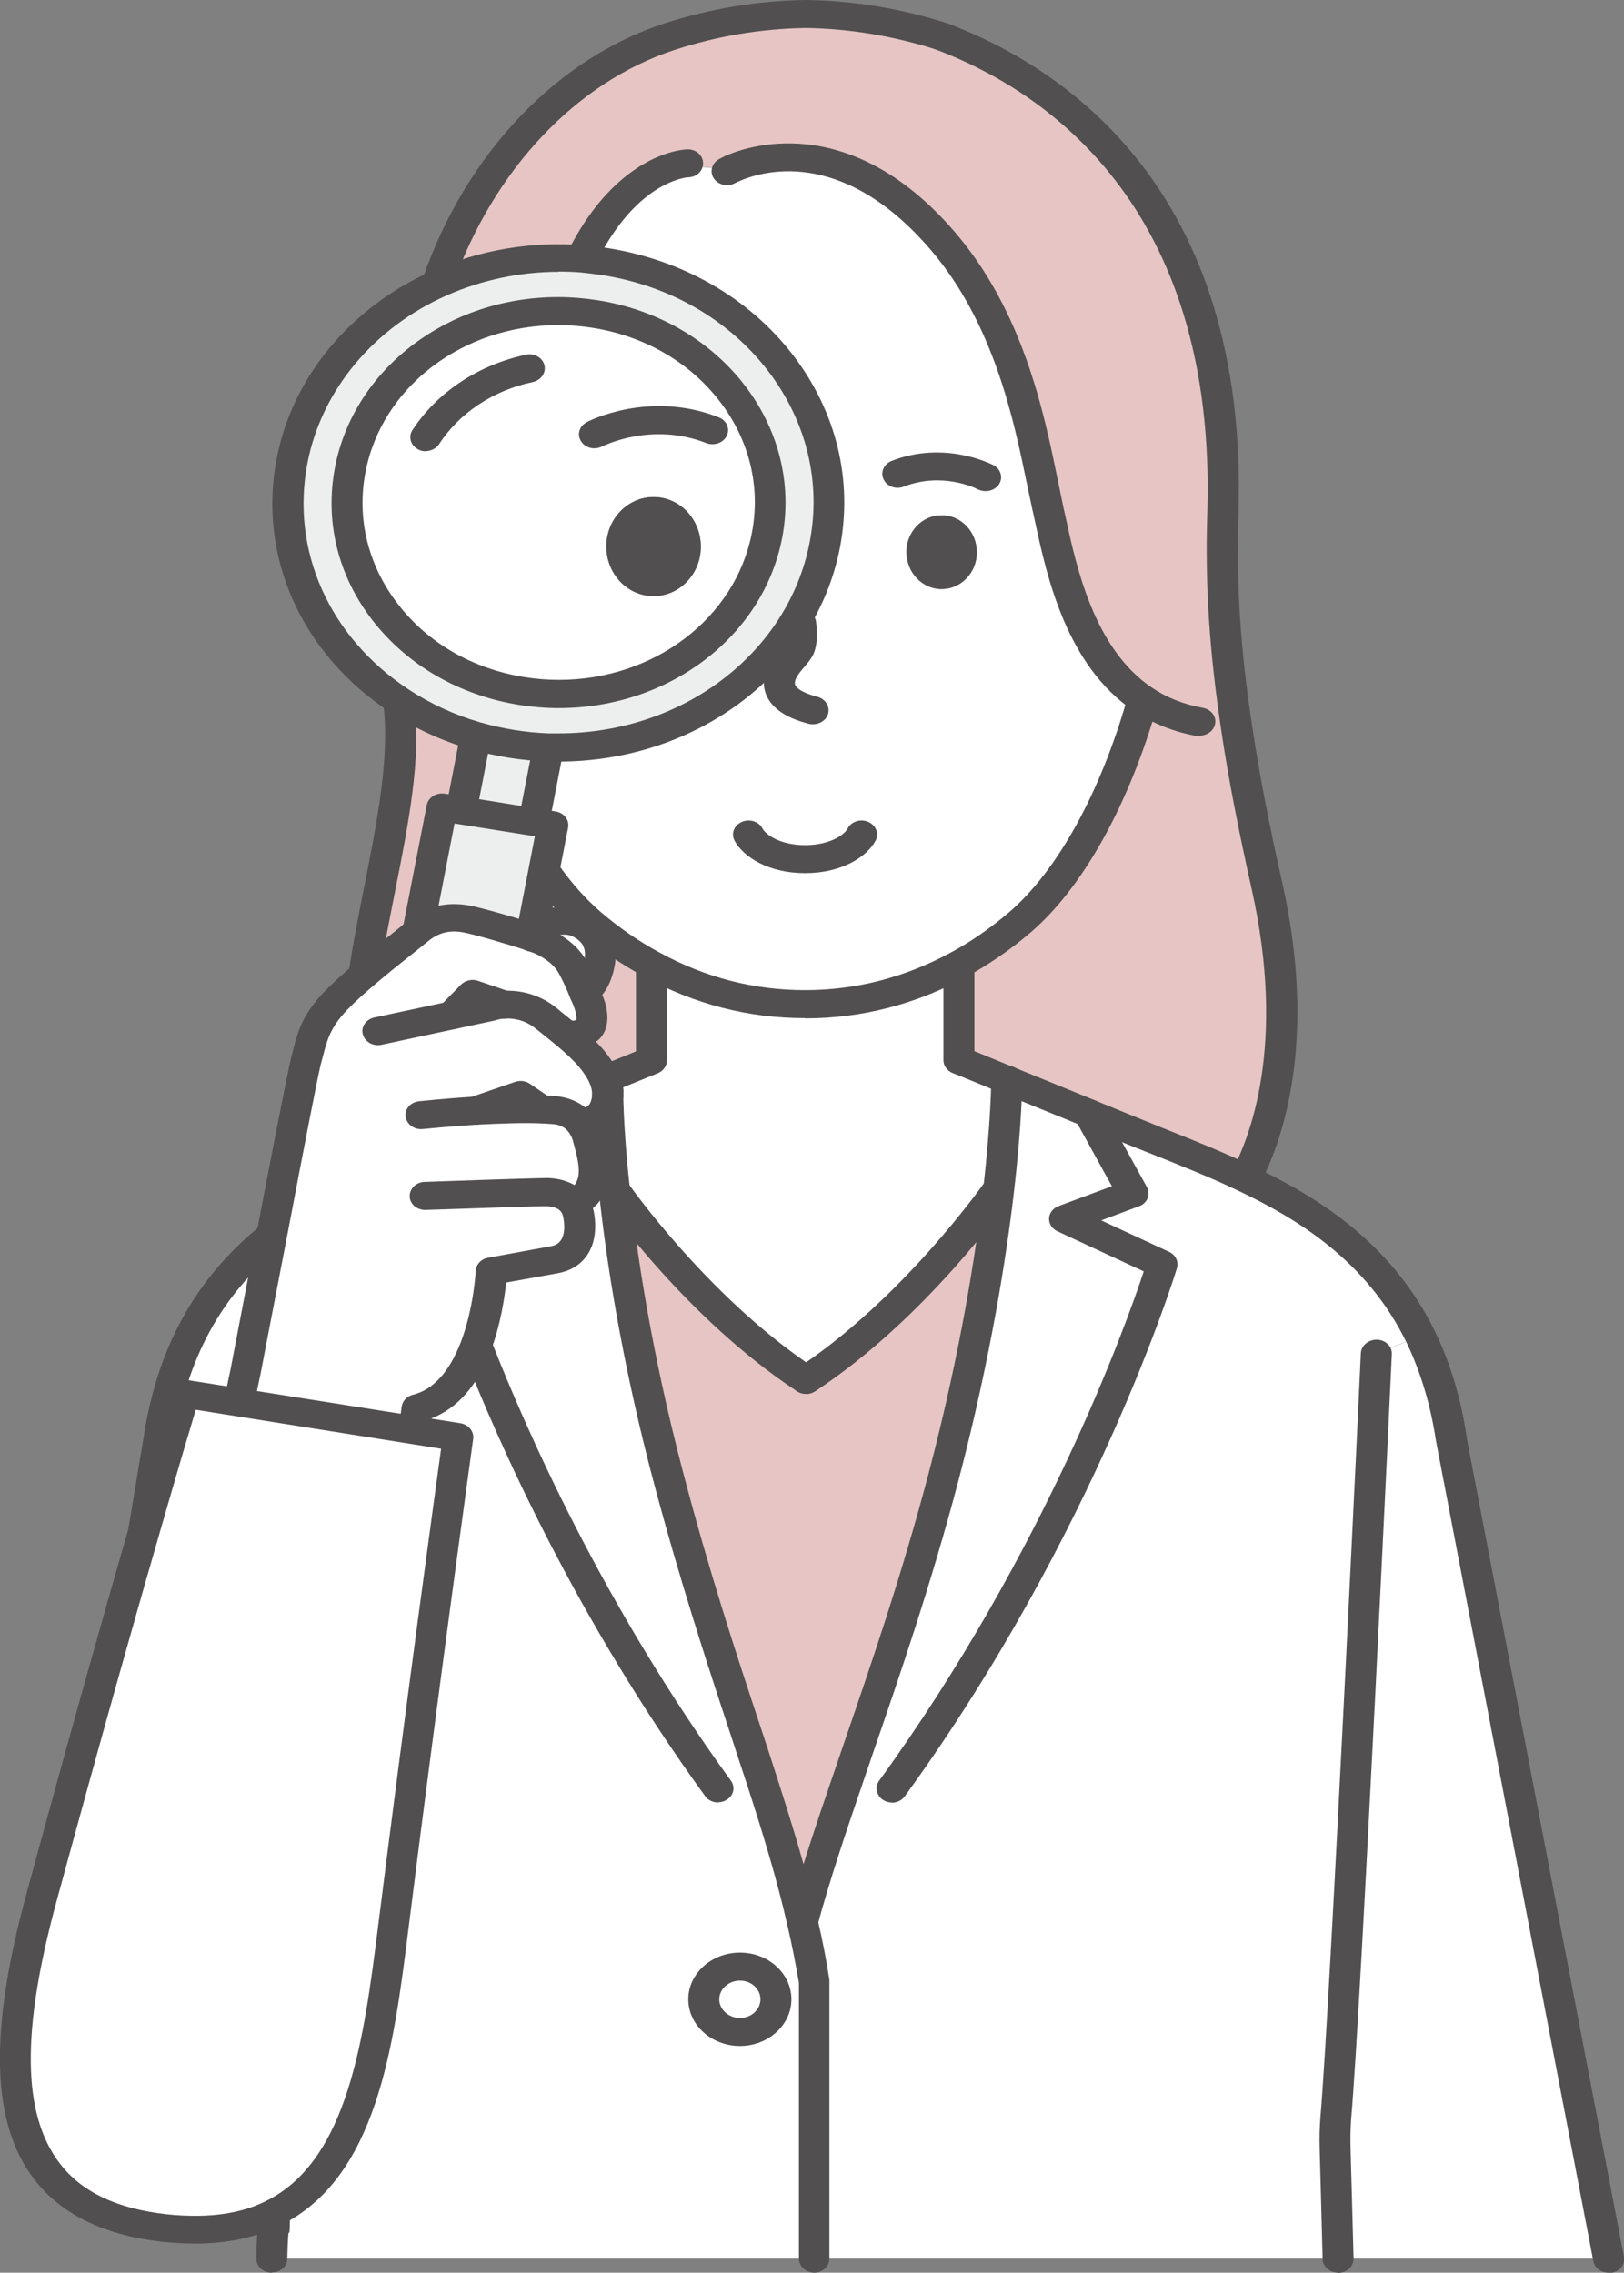 <?xml version="1.0" encoding="UTF-8"?><svg id="_レイヤー_2" xmlns="http://www.w3.org/2000/svg" viewBox="0 0 71.35 99.82"><rect x="0" y="0" width="71.35" height="99.82" fill="#808080" stroke="none"/><defs><style>.cls-1{fill:#514f4f;}.cls-1,.cls-2,.cls-3,.cls-4{stroke-width:0px;}.cls-2{fill:#fff;}.cls-3{fill:#edeeee;}.cls-4{fill:#e6c5c4;}</style></defs><g id="_レイヤー_1-2"><path class="cls-2" d="M63.76,63.24l6.91,35.96h-11.88c-.13-5.25-.18-4.93-.1-6.16.44-4.99,1.79-33.6,1.79-33.6l1.94-.75c.62,1.28,1.09,2.76,1.35,4.5v.05Z"/><path class="cls-2" d="M62.4,58.69l-1.94.75s-1.35,28.61-1.79,33.6c-.07,1.22-.02.91.1,6.16h-23.01v-12.15c-.15-.89-.32-1.76-.52-2.64.52-1.95,1.22-4.04,2.01-6.32l1.92.46c8.44-11.63,11.87-23.04,11.87-23.04l-4.29-1.99,3.02-1.12-1.94-3.51c.49.2,1,.41,1.52.62,1.71.7,3.55,1.38,5.34,2.23,3.08,1.46,5.98,3.44,7.69,6.95Z"/><path class="cls-4" d="M44.23,47.41c-1.33-.55-2.11-.86-2.11-.86v-4.19c.95-.51,1.84-1.13,2.67-1.84,2.39-2.03,4.28-5.76,5.42-9.76l.02-.03c.7.47,1.53.82,2.5.99l1.62.35c.31,2.03.74,4.26,1.31,6.83,1.58,7.05-.12,11.29-.93,12.79l-.02.04c-1.78-.85-3.62-1.52-5.34-2.23-.53-.21-1.04-.43-1.52-.62-1.44-.59-2.68-1.09-3.63-1.48Z"/><path class="cls-4" d="M29.87,7.24c-.77.17-2.69.88-4.26,4l-.02.13c-2.22-.18-4.37.21-6.26,1.05l-.07-.13c1.84-5.21,5.61-9.2,10.16-10.68,1.88-.61,3.92-.96,5.99-.99,2.07.03,4.11.38,5.98.99,5.18,1.96,12.78,7.35,12.33,20.98-.09,2.97.07,5.9.62,9.49l-1.62-.35c-.98-.18-1.8-.52-2.5-.99-3.02-2.03-3.71-6.29-4.2-8.5-.61-2.73-1.31-7.81-4.61-11.66-4.3-4.99-8.36-3.56-9.28-3.14l-2.26-.2Z"/><path class="cls-2" d="M46.77,53.53l4.29,1.99s-3.44,11.41-11.87,23.04l-1.92-.46c1.31-3.81,2.85-8.14,4.19-13.25,1.36-5.2,2.06-9.48,2.41-12.51.36-3.07.36-4.83.36-4.93.95.39,2.19.89,3.63,1.48l1.94,3.51-3.02,1.12Z"/><path class="cls-2" d="M32.13,7.44c.92-.42,4.98-1.85,9.28,3.14,3.31,3.84,4,8.93,4.61,11.66.5,2.21,1.18,6.48,4.2,8.5l-.02.03c-1.14,4-3.03,7.72-5.42,9.76-.83.71-1.72,1.33-2.67,1.84-2.05,1.12-4.34,1.74-6.75,1.74s-4.69-.62-6.73-1.74c-.95-.51-1.84-1.13-2.68-1.84-.73-.62-1.41-1.39-2.04-2.29h-.02s.39-2.01.39-2.01l-.84-.13.07-.38.55-2.83v-.06c5.85.21,11.11-3.51,12.16-8.88,1.14-5.85-3.17-11.42-9.64-12.45-.34-.05-.67-.09-1.01-.12l.02-.13c1.57-3.11,3.5-3.83,4.26-4l2.26.2ZM42.91,24.26c0-.9-.68-1.62-1.54-1.63-.85,0-1.55.72-1.55,1.61,0,.9.69,1.63,1.54,1.63.85,0,1.54-.72,1.55-1.61Z"/><path class="cls-2" d="M42.12,46.55s.78.32,2.11.86c0,.09,0,1.86-.36,4.93h-.09s-3.55,5.09-8.36,8.26c-4.82-3.17-8.37-8.27-8.37-8.27h-.04c-.21-1.93-.28-3.36-.3-4.18h0c0-.07,0-.14,0-.22t0,0c0-.34,0-.53,0-.58h.02c1.2-.49,1.9-.77,1.9-.77v-4.21c2.06,1.12,4.34,1.74,6.75,1.74s4.7-.62,6.75-1.74v4.19Z"/><path class="cls-4" d="M43.78,52.33h.09c-.35,3.03-1.04,7.32-2.41,12.52-1.34,5.1-2.89,9.44-4.19,13.25-.79,2.28-1.49,4.37-2.01,6.32-.47-2.07-1.11-4.13-1.83-6.35h0c-1.2-3.69-2.65-7.83-4.07-13.21-1.37-5.18-2.03-9.47-2.35-12.51h.04s3.55,5.1,8.37,8.27c4.82-3.17,8.36-8.27,8.36-8.27Z"/><path class="cls-1" d="M41.38,22.63c.85,0,1.54.73,1.54,1.63,0,.89-.7,1.62-1.55,1.61-.85,0-1.54-.73-1.54-1.63,0-.89.7-1.62,1.55-1.61Z"/><path class="cls-3" d="M26.6,11.49c6.46,1.03,10.77,6.6,9.64,12.45-1.05,5.36-6.31,9.09-12.16,8.88-.53-.02-1.07-.07-1.6-.15-.54-.08-1.07-.2-1.57-.35-1.23-.36-2.35-.88-3.35-1.54-3.55-2.34-5.52-6.38-4.71-10.56.68-3.52,3.2-6.34,6.5-7.79,1.89-.84,4.04-1.23,6.26-1.05.33.03.67.07,1.01.12ZM33.69,23.54c.89-4.57-2.48-8.93-7.53-9.74-5.05-.81-9.87,2.24-10.76,6.82-.89,4.57,2.49,8.93,7.54,9.74,5.05.81,9.87-2.25,10.76-6.82Z"/><path class="cls-2" d="M35.77,87.05v12.15s-23.82,0-23.82,0c.05-2.26.09-.31.12-1.9l-.06-.1c3.87-1.9,4.6-7.26,5.27-12.52,1.42-11.36,2.85-21.57,2.85-21.57l-1.94-.31.02-.11.12-.86c1.31-.33,2.1-1.5,2.57-2.71l.08.03c1.68,4.29,5.05,11.8,10.57,19.39l1.87-.5h0c.72,2.23,1.35,4.29,1.83,6.35.2.87.38,1.75.52,2.64ZM34.1,87.81c0-.79-.71-1.44-1.58-1.44s-1.59.64-1.59,1.44.71,1.44,1.59,1.44,1.58-.64,1.58-1.44Z"/><path class="cls-2" d="M26.15,13.8c5.05.81,8.43,5.16,7.53,9.74-.89,4.57-5.71,7.62-10.76,6.82-5.05-.81-8.43-5.17-7.54-9.74.89-4.57,5.71-7.63,10.76-6.82ZM30.79,24.01c0-1.2-.92-2.18-2.07-2.18-1.15,0-2.08.97-2.08,2.17,0,1.2.92,2.18,2.07,2.18,1.15,0,2.08-.97,2.08-2.17Z"/><path class="cls-2" d="M32.51,86.38c.87,0,1.58.64,1.58,1.44s-.71,1.44-1.58,1.44-1.59-.64-1.59-1.44.71-1.44,1.59-1.44Z"/><path class="cls-2" d="M33.42,78.06l-1.87.5c-5.52-7.6-8.9-15.11-10.57-19.39l-.08-.03c.62-1.61.68-3.31.68-3.31,0,0,1.64-.3,2.78-.51,1.02-.19,1.2-1.1,1.06-1.96-.04-.21-.12-.38-.22-.52h.09c1.24-.74.76-2.03.56-2.84-.07-.28-.2-.53-.39-.74l.03-.03c.74.07,1.1-.39,1.2-.97,0-.04.01-.07.02-.11.02.82.09,2.25.3,4.18.32,3.04.99,7.33,2.35,12.51,1.42,5.38,2.87,9.52,4.07,13.21Z"/><path class="cls-1" d="M28.72,21.83c1.15,0,2.07.98,2.07,2.18,0,1.2-.94,2.18-2.08,2.17-1.15,0-2.07-.98-2.07-2.18,0-1.21.94-2.18,2.08-2.17Z"/><path class="cls-4" d="M26.7,47.35s0,.24,0,.58c-.03-.41-.24-.88-.7-1.43-.3-.36-.75-.76-1.17-1.1h0c.17.07.44.11.81-.04.76-.32.1-1.61.1-1.61,0,0-.03-.07-.07-.19h0s.43-.19.63-1.05c.24-1-.12-1.55-.81-1.9-.65-.34-1.62-.12-2.01.43l-.12-.02.54-2.78h.02c.63.9,1.31,1.67,2.04,2.29.84.71,1.73,1.33,2.68,1.84v.02s-.01,4.19-.01,4.19c0,0-.7.29-1.9.77h-.02Z"/><path class="cls-2" d="M23.8,48.72l-.92-.63-2.01.69c.95-.06,2.03-.09,2.92-.06ZM22.14,44.13h0s-1.38-.48-1.38-.48l-.92.94h0s1.82-.39,1.82-.39c0,0,.19-.06.48-.08ZM25.45,49.27c.19.2.31.46.39.74.21.81.68,2.11-.56,2.84h-.09c.1.14.19.31.22.52.14.85-.04,1.77-1.06,1.96-1.14.21-2.78.51-2.78.51,0,0-.07,1.7-.68,3.31-.47,1.21-1.25,2.38-2.57,2.71l-.12.86-.02.11-7.67-1.22.02-.12.26-1.22s.54-2.83,1.13-5.92c.66-3.45,1.39-7.22,1.52-7.73.25-.96.35-1.61,1.26-2.59.36-.38.86-.84,1.39-1.28.91-.76,1.86-1.49,2.15-1.74.07-.06.15-.12.23-.19.45-.33,1.08-.61,2.01-.45.51.09,2.11.56,2.9.82.17.06.3.11.39.14.45.19,1.06.56,1.38,1.14.24.42.42.85.51,1.08.05.12.07.19.07.19,0,0,.66,1.29-.1,1.61-.37.15-.64.12-.81.04h0c.42.35.87.75,1.17,1.11.46.55.67,1.02.7,1.43t0,0c0,.06,0,.13,0,.21h0s0,.08-.02.12c-.1.59-.46,1.05-1.2.97l-.03.03Z"/><path class="cls-2" d="M25.5,40.6c.68.36,1.05.9.81,1.9-.21.86-.63,1.05-.63,1.05h0c-.09-.24-.28-.66-.51-1.08-.32-.58-.93-.95-1.38-1.14-.08-.04-.21-.08-.39-.14.03-.06.06-.11.1-.17.4-.54,1.36-.76,2.01-.43Z"/><path class="cls-3" d="M24.29,36.22l-.39,2.01-.54,2.78.12.02c-.04.05-.07.11-.1.17-.8-.27-2.4-.74-2.9-.82-.92-.16-1.56.12-2.01.45l-.08-.08,1.03-5.28.84.13,3.19.51.84.13Z"/><path class="cls-3" d="M24.08,32.82v.06l-.55,2.83-.07.38-3.19-.51.07-.38.55-2.83.02-.06c.51.15,1.03.27,1.57.35.54.09,1.07.14,1.6.15Z"/><path class="cls-2" d="M22.88,48.09l.92.63c-.9-.03-1.98,0-2.92.06l2.01-.69Z"/><path class="cls-2" d="M22.14,44.12h0c-.3.03-.48.09-.48.09l-1.82.39h0s.92-.95.92-.95l1.38.47Z"/><path class="cls-4" d="M20.9,32.31l-.02.06-.55,2.83-.07.38-.84-.13-1.03,5.28.08.08c-.08.06-.16.12-.23.19-.29.25-1.24.98-2.15,1.74l-.09-.09c.61-4.02,1.94-8.44,1.5-11.83l.05-.06c1,.66,2.13,1.19,3.35,1.54Z"/><path class="cls-2" d="M18.19,62.81l1.94.31s-1.42,10.21-2.85,21.57c-.66,5.26-1.4,10.61-5.27,12.52-1.24.62-2.81.87-4.8.65-7.13-.8-7.53-6.6-5.4-14.45,1.88-6.9,3.44-12.42,4.54-16.23,1.12-3.86,1.76-5.96,1.76-5.96l2.41.38,7.67,1.22Z"/><path class="cls-2" d="M11.84,54.32h.09c-.6,3.1-1.13,5.93-1.13,5.93l-.26,1.22-.02.12-2.41-.38s-.64,2.1-1.76,5.96h-.03c.38-2.29.62-3.72.65-3.92.63-4.25,2.49-6.99,4.87-8.94Z"/><path class="cls-1" d="M35.37,44.72c-2.48,0-4.87-.61-7.09-1.83-.97-.53-1.91-1.17-2.79-1.92-.75-.64-1.47-1.45-2.15-2.4-.2-.29-.11-.67.21-.85.32-.18.74-.1.94.19.61.87,1.26,1.6,1.93,2.17.81.69,1.67,1.28,2.56,1.76,2.01,1.1,4.15,1.65,6.39,1.65s4.39-.56,6.4-1.65c.89-.48,1.74-1.07,2.55-1.76,2.12-1.81,4.03-5.26,5.22-9.46.09-.33.46-.53.83-.44.36.08.58.42.49.75-1.26,4.42-3.3,8.09-5.61,10.05-.88.75-1.82,1.39-2.78,1.92-2.22,1.21-4.61,1.83-7.1,1.83Z"/><path class="cls-1" d="M43.3,21.57c-.12,0-.23-.03-.34-.08-.07-.04-1.55-.78-3.25-.12-.35.14-.75-.01-.89-.32-.15-.31.01-.67.36-.81,2.35-.91,4.38.15,4.47.19.32.17.43.55.24.84-.13.19-.35.3-.59.3Z"/><path class="cls-1" d="M32.51,89.86c-1.25,0-2.27-.92-2.27-2.05s1.02-2.05,2.27-2.05,2.26.92,2.26,2.05-1.02,2.05-2.26,2.05ZM32.51,86.99c-.5,0-.91.37-.91.82s.41.82.91.82.9-.37.9-.82-.4-.82-.9-.82Z"/><path class="cls-1" d="M35.26,85.03c-.05,0-.11,0-.16-.02-.37-.08-.59-.41-.5-.74.54-2,1.26-4.15,2.02-6.36l.41-1.2c1.2-3.49,2.57-7.45,3.77-12,1.41-5.36,2.08-9.72,2.39-12.43.35-3.03.36-4.79.36-4.86,0-.34.3-.62.68-.62s.68.27.68.61c0,.19-.01,1.95-.37,5-.32,2.74-1,7.16-2.42,12.58-1.21,4.59-2.58,8.57-3.79,12.08l-.41,1.2c-.75,2.19-1.47,4.32-2,6.28-.07.28-.35.47-.66.47Z"/><path class="cls-1" d="M35.78,99.82c-.37,0-.68-.28-.68-.62v-12.11c-.14-.82-.3-1.66-.51-2.55-.45-1.96-1.04-3.92-1.8-6.25,0-.02-.02-.04-.02-.06-.22-.67-.45-1.36-.68-2.07-1.05-3.17-2.23-6.76-3.4-11.17-1.13-4.28-1.95-8.64-2.37-12.6-.21-1.93-.28-3.37-.3-4.23,0-.34.29-.62.66-.63.37-.02.69.26.7.6.02.84.09,2.24.3,4.14.29,2.72.93,7.09,2.34,12.43,1.15,4.38,2.33,7.95,3.38,11.11.23.69.45,1.36.66,2.02,0,.02.02.04.02.06.77,2.38,1.38,4.39,1.84,6.4.22.94.39,1.81.52,2.67,0,.03,0,.06,0,.09v12.15c0,.34-.3.62-.67.62h0Z"/><path class="cls-1" d="M26.71,48.76c-.38,0-.68-.28-.68-.62,0-.07,0-.12,0-.18-.02-.34.27-.63.64-.65.37-.03.7.24.72.58,0,.07,0,.15,0,.24,0,.34-.3.62-.68.62Z"/><path class="cls-1" d="M26.7,48.54c-.37,0-.67-.27-.68-.6,0-.29,0-.48,0-.56v-.04c0-.34.3-.62.68-.62s.68.28.68.62v.05c0,.08,0,.25,0,.53,0,.34-.29.62-.67.63h-.01Z"/><path class="cls-1" d="M19.27,12.9c-.07,0-.14,0-.21-.03-.36-.1-.55-.45-.44-.77,1.91-5.4,5.87-9.54,10.57-11.07,2.01-.65,4.09-1,6.21-1.03,2.13.03,4.22.38,6.23,1.03.35.11.54.47.41.79-.13.32-.52.49-.87.37-1.87-.6-3.81-.93-5.77-.96-1.94.03-3.88.35-5.75.96-4.31,1.4-7.95,5.25-9.74,10.29-.09.26-.36.43-.65.43Z"/><path class="cls-1" d="M58.79,99.82c-.37,0-.67-.27-.68-.6-.14-5.63-.17-5.03-.1-6.2.43-4.94,1.77-33.31,1.78-33.59.02-.34.34-.6.71-.59.38.01.67.3.65.64-.01.29-1.35,28.68-1.79,33.62-.06,1.11-.03.58.11,6.1,0,.34-.29.62-.67.63h-.02Z"/><path class="cls-1" d="M11.95,99.82h-.02c-.38,0-.67-.29-.67-.63.05-2.2.09-.24.12-1.89,0-.34.32-.6.69-.61.38,0,.68.28.67.62-.02,1.66-.06-.3-.12,1.9,0,.34-.31.6-.68.6Z"/><path class="cls-1" d="M31.55,79.17c-.22,0-.44-.1-.57-.28-5.68-7.82-9.11-15.59-10.65-19.53-.12-.32.06-.67.41-.79.35-.11.74.06.87.38,1.52,3.88,4.9,11.55,10.5,19.26.21.28.12.67-.2.85-.11.07-.24.1-.37.1Z"/><path class="cls-1" d="M35.41,61.22c-.14,0-.28-.04-.4-.12-4.87-3.2-8.4-8.23-8.54-8.44-.2-.29-.1-.67.21-.85.32-.18.74-.09.94.19.03.05,3.54,5.04,8.19,8.1.3.2.37.59.15.86-.13.17-.34.25-.55.25Z"/><path class="cls-1" d="M35.41,61.22c-.21,0-.42-.09-.55-.25-.22-.28-.15-.66.15-.86,4.65-3.06,8.15-8.05,8.19-8.1.2-.29.62-.37.94-.19.32.18.41.56.21.85-.15.21-3.67,5.24-8.54,8.44-.12.08-.26.12-.4.12Z"/><path class="cls-1" d="M52.73,32.34s-.09,0-.13-.01c-1.03-.18-1.96-.56-2.78-1.1-2.98-2-3.83-5.94-4.34-8.29-.04-.21-.09-.4-.13-.59-.07-.33-.15-.7-.23-1.09-.58-2.81-1.45-7.05-4.25-10.31-3.91-4.54-7.45-3.42-8.44-2.97-.08.03-.12.06-.13.06-.32.18-.73.09-.93-.19-.2-.28-.11-.66.2-.85,0,0,.09-.05.25-.13.87-.4,5.45-2.11,10.12,3.31,3.01,3.5,3.92,7.92,4.52,10.84.08.39.15.74.22,1.07.04.18.08.38.13.59.47,2.18,1.25,5.82,3.81,7.53.65.44,1.4.73,2.23.88.37.07.61.39.53.72-.06.29-.35.5-.67.5Z"/><path class="cls-1" d="M54.73,52.32c-.1,0-.2-.02-.3-.06-.34-.15-.48-.52-.31-.82.78-1.44,2.41-5.54.87-12.4-.58-2.6-1.02-4.85-1.32-6.87-.53-3.49-.73-6.45-.63-9.59.45-13.66-7.27-18.65-11.91-20.4-.35-.13-.51-.49-.36-.81.15-.31.54-.46.89-.33,4.96,1.88,13.22,7.17,12.75,21.57-.1,3.07.09,5.97.62,9.39.3,2,.73,4.22,1.31,6.79,1.62,7.23-.15,11.63-.98,13.19-.12.22-.36.35-.61.35Z"/><path class="cls-1" d="M16.01,43.27s-.06,0-.09,0c-.37-.05-.63-.36-.58-.69.18-1.19.42-2.42.66-3.62.56-2.83,1.14-5.75.84-8.05-.04-.34.22-.64.6-.68.37-.04.71.2.76.54.33,2.49-.27,5.5-.85,8.41-.23,1.18-.48,2.4-.65,3.57-.05.31-.34.53-.67.53Z"/><path class="cls-1" d="M25.61,11.85c-.09,0-.19-.02-.28-.06-.34-.14-.49-.51-.34-.82,1.7-3.36,3.87-4.16,4.72-4.34.26-.06.43-.06.48-.07,0,0,.01,0,.02,0,.37,0,.67.26.68.6.01.34-.28.62-.65.63,0,0-.09,0-.21.03-.66.14-2.35.78-3.8,3.65-.11.23-.36.36-.62.36Z"/><path class="cls-1" d="M39.19,79.17c-.13,0-.26-.03-.37-.1-.31-.19-.4-.57-.2-.85,7.32-10.09,10.88-20.11,11.63-22.38l-3.79-1.76c-.24-.11-.38-.33-.37-.57.01-.24.18-.45.42-.54l2.34-.87-1.61-2.92c-.17-.3-.03-.67.3-.83.34-.15.74-.03.91.28l1.94,3.51c.08.15.09.33.03.49-.07.16-.2.29-.38.35l-1.66.62,2.98,1.38c.29.13.43.43.35.71-.03.12-3.56,11.64-11.96,23.21-.13.18-.35.28-.57.28Z"/><path class="cls-1" d="M70.67,99.82c-.33,0-.62-.22-.67-.52l-6.91-36.01c-.24-1.6-.68-3.05-1.3-4.34-1.77-3.63-4.88-5.46-7.38-6.65-1.25-.6-2.55-1.11-3.8-1.61-.51-.2-1.01-.4-1.5-.6l-2.79-1.14c-.9-.37-1.7-.69-2.36-.96-1.33-.55-2.11-.86-2.11-.86-.24-.1-.4-.32-.4-.56v-4.19c0-.34.3-.62.68-.62s.68.28.68.62v3.79c.36.15.94.38,1.71.7.66.27,1.45.59,2.36.96l2.79,1.14c.49.2.98.4,1.48.6,1.28.51,2.59,1.03,3.89,1.65,2.7,1.28,6.06,3.27,8,7.25.68,1.39,1.15,2.96,1.4,4.66v.04s6.91,35.96,6.91,35.96c.06.34-.2.65-.57.7-.03,0-.07,0-.11,0Z"/><path class="cls-1" d="M35.37,38.35c-1.62,0-2.72-.72-3.1-1.43-.16-.31-.02-.67.32-.82.34-.15.75-.02.91.29.15.28.79.73,1.87.73s1.73-.45,1.87-.73c.16-.31.57-.44.91-.29.34.15.48.51.32.82-.38.71-1.48,1.43-3.1,1.43Z"/><path class="cls-1" d="M35.72,31.81c-.06,0-.12,0-.18-.02-1.72-.43-1.98-1.31-1.98-1.79,0-.63.4-1.11.7-1.46.09-.1.18-.21.22-.28.06-.11.07-.5.03-.81-.05-.34.21-.65.58-.69.37-.04.71.19.76.53.03.23.13,1.04-.17,1.55-.09.15-.21.3-.34.45-.2.23-.42.5-.42.71,0,.26.51.48.98.6.36.09.58.43.48.76-.08.27-.36.45-.66.45Z"/><path class="cls-1" d="M8.57,98.54h0c-.46,0-.95-.03-1.45-.08-2.56-.29-4.45-1.21-5.63-2.76-1.87-2.46-1.98-6.41-.35-12.44,2.05-7.54,3.6-12.99,4.54-16.24,1.1-3.82,1.75-5.95,1.76-5.97.09-.31.43-.5.77-.44l12.02,1.9c.36.06.6.36.56.68-.01.1-1.44,10.34-2.85,21.56-.64,5.11-1.37,10.9-5.62,12.99-1.07.53-2.34.8-3.76.8ZM8.6,61.92c-.26.86-.81,2.71-1.59,5.42-.94,3.24-2.49,8.69-4.54,16.22-1.54,5.67-1.49,9.3.15,11.45.96,1.26,2.49,1.99,4.68,2.24.44.05.88.07,1.28.07h0c1.21,0,2.23-.21,3.11-.65,3.63-1.79,4.31-7.24,4.92-12.05,1.22-9.7,2.45-18.67,2.77-20.99l-10.77-1.71Z"/><path class="cls-1" d="M26.12,19.69c-.24,0-.47-.11-.59-.31-.19-.29-.08-.67.25-.84.11-.06,2.76-1.41,5.8-.21.35.14.5.5.35.81-.15.31-.55.45-.9.32-2.4-.94-4.49.11-4.58.15-.11.05-.22.08-.34.08Z"/><path class="cls-1" d="M24.55,33.44h0c-.17,0-.33,0-.5,0-.58-.02-1.15-.07-1.7-.16-.55-.09-1.11-.21-1.66-.37-1.28-.37-2.47-.92-3.55-1.63-3.91-2.57-5.82-6.85-4.98-11.16.69-3.57,3.26-6.65,6.87-8.24,2.04-.9,4.35-1.29,6.62-1.11.34.03.68.07,1.06.13,3.31.53,6.19,2.19,8.11,4.67,1.92,2.49,2.66,5.5,2.08,8.49-1.06,5.44-6.26,9.39-12.36,9.39ZM24.54,11.94c-1.69,0-3.38.36-4.9,1.03-3.22,1.42-5.51,4.17-6.13,7.35-.75,3.85.95,7.66,4.44,9.96.96.63,2.02,1.12,3.16,1.45.49.14.99.25,1.48.33.49.08,1,.13,1.51.15.15,0,.3,0,.45,0,5.44,0,10.07-3.52,11.02-8.38.52-2.67-.14-5.35-1.85-7.57-1.72-2.22-4.28-3.7-7.23-4.17-.34-.05-.65-.09-.95-.12-.33-.03-.67-.04-1-.04Z"/><path class="cls-1" d="M24.55,31.1h0c-.58,0-1.17-.05-1.74-.14-2.62-.42-4.91-1.74-6.44-3.71-1.53-1.97-2.11-4.37-1.65-6.74.84-4.32,4.96-7.46,9.8-7.46.58,0,1.17.05,1.75.14,5.41.86,9.04,5.55,8.09,10.45-.84,4.32-4.97,7.46-9.81,7.46ZM24.52,14.28c-4.18,0-7.74,2.71-8.46,6.44-.4,2.05.11,4.12,1.43,5.82,1.32,1.71,3.29,2.84,5.56,3.2.5.08,1,.12,1.51.12,4.18,0,7.74-2.71,8.47-6.44.4-2.05-.11-4.12-1.43-5.82-1.32-1.7-3.29-2.84-5.56-3.2-.5-.08-1.01-.12-1.51-.12Z"/><path class="cls-1" d="M18.7,19.82c-.12,0-.24-.03-.34-.09-.32-.17-.43-.55-.24-.84,1.09-1.67,2.91-2.87,4.99-3.31.36-.08.73.13.81.46.08.33-.15.66-.51.74-1.72.36-3.23,1.35-4.12,2.73-.13.19-.35.3-.59.3Z"/><path class="cls-1" d="M23.36,41.62s-.08,0-.12,0c-.37-.06-.62-.38-.55-.71l.81-4.18-3.53-.56-.91,4.68c-.07.34-.42.56-.79.5-.37-.06-.62-.38-.55-.71l1.03-5.28c.03-.16.13-.3.28-.4.15-.09.33-.13.51-.1l4.87.78c.18.03.34.12.44.25.1.13.14.3.11.46l-.93,4.78c-.06.3-.35.51-.67.51Z"/><path class="cls-1" d="M23.53,36.33s-.08,0-.12,0c-.37-.06-.62-.38-.55-.71l.55-2.83c.07-.33.42-.56.79-.5.37.06.62.38.55.71l-.55,2.83c-.06.3-.34.51-.67.51Z"/><path class="cls-1" d="M20.34,35.82s-.08,0-.12,0c-.37-.06-.62-.38-.55-.71l.55-2.83c.07-.33.41-.56.79-.5.37.06.62.38.55.71l-.55,2.83c-.06.3-.34.51-.67.51Z"/><path class="cls-1" d="M10.54,62.09s-.09,0-.13-.01c-.37-.06-.61-.39-.54-.72l.26-1.22s.54-2.83,1.13-5.91c.31-1.65,1.36-7.1,1.53-7.76l.06-.25c.22-.85.4-1.59,1.33-2.59.34-.36.83-.81,1.45-1.33.52-.44,1.05-.86,1.48-1.2.3-.24.54-.43.66-.54.07-.07.16-.13.25-.2.77-.57,1.63-.76,2.59-.59.56.1,2.22.58,3.01.85.19.06.35.12.44.16.44.18,1.25.62,1.7,1.41.27.49.47.97.55,1.15l.06.16c.46.91.5,2-.44,2.4-.63.26-1.11.16-1.4.03-.34-.15-.48-.52-.31-.82.16-.31.57-.43.91-.28.02,0,.08.01.19-.03.04-.14-.06-.53-.2-.81,0-.02-.02-.04-.03-.06l-.07-.18c-.07-.17-.24-.59-.48-1.02-.27-.48-.83-.76-1.06-.86-.08-.03-.19-.07-.33-.12-.8-.27-2.36-.72-2.8-.8-.56-.1-1.02,0-1.45.32-.06.05-.12.1-.18.14-.14.12-.39.32-.72.58-.42.33-.94.75-1.45,1.18-.58.49-1.03.9-1.33,1.22-.72.77-.85,1.29-1.05,2.07l-.07.26c-.11.41-.7,3.43-1.51,7.69-.6,3.09-1.14,5.92-1.14,5.92l-.26,1.23c-.06.3-.35.5-.67.5Z"/><path class="cls-1" d="M25.67,44.16c-.25,0-.49-.13-.61-.34-.16-.29-.04-.64.26-.8.03-.03.21-.19.32-.65.18-.73-.05-1.02-.48-1.24-.32-.17-.9-.05-1.11.23-.02.02-.03.05-.04.07-.15.31-.55.45-.9.32-.34-.14-.5-.5-.35-.81.05-.1.1-.18.15-.26.6-.82,1.97-1.11,2.92-.62,1.03.54,1.42,1.4,1.13,2.57-.26,1.07-.83,1.39-1,1.47-.1.04-.2.06-.3.06Z"/><path class="cls-1" d="M25.64,49.86c-.07,0-.15,0-.23-.01-.37-.04-.64-.34-.6-.68.04-.34.38-.59.75-.54.14.02.37.04.45-.46,0-.02,0-.04,0-.05h0s0-.08,0-.13c0-.01,0-.02,0-.04-.03-.3-.22-.67-.57-1.09-.23-.27-.58-.61-1.08-1.02-.22-.18-.43-.35-.62-.5l-.19-.15c-.51-.42-1.03-.47-1.38-.45-.19.01-.31.05-.31.05-.02,0-.04.01-.06.02l-5.04,1.08c-.37.08-.73-.13-.82-.46-.09-.33.14-.66.51-.74l5.01-1.07c.09-.03.32-.08.62-.1.5-.03,1.47.02,2.38.76l.18.15c.19.15.4.32.63.51.56.46.97.85,1.26,1.19.52.63.8,1.21.84,1.76h0s0,0,0,.01c0,.1,0,.19,0,.28,0,.09-.01.14-.03.2-.17.93-.81,1.49-1.72,1.49Z"/><path class="cls-1" d="M25.29,53.46c-.22,0-.44-.1-.57-.28-.21-.28-.12-.67.2-.85.68-.4.56-1.07.32-1.97l-.06-.22c-.05-.2-.14-.36-.25-.48-.16-.18-.38-.27-.67-.29-.16-.01-.32-.02-.5-.03-.74-.03-1.7,0-2.85.06-1.27.08-2.32.19-2.33.19-.37.04-.71-.2-.76-.54-.05-.34.22-.64.59-.68.04,0,1.09-.12,2.4-.2,1.2-.07,2.21-.09,3-.06.2,0,.38.02.56.03.65.05,1.2.31,1.59.73.24.26.42.59.53.98l.06.21c.22.83.64,2.38-.9,3.29-.11.07-.24.1-.37.1Z"/><path class="cls-1" d="M18.21,63.32s-.06,0-.09,0c-.37-.04-.64-.35-.59-.69l.12-.86c.04-.25.23-.45.49-.51.89-.22,1.6-1,2.11-2.32.57-1.49.65-3.11.65-3.12.01-.28.24-.53.55-.58l2.78-.51c.59-.11.61-.75.52-1.26-.02-.1-.05-.19-.11-.26-.17-.22-.57-.23-.61-.23-.27-.02-3.34.1-5.33.16-.37.01-.69-.25-.7-.59-.01-.34.28-.63.65-.64.5-.02,4.89-.17,5.38-.17h.02c.27,0,1.17.07,1.71.75.18.24.29.5.34.78.24,1.41-.37,2.43-1.59,2.65l-2.27.41c-.07.65-.24,1.84-.68,3-.59,1.53-1.46,2.52-2.59,2.96l-.07.49c-.05.31-.34.54-.67.54Z"/><path class="cls-1" d="M19.84,45.21c-.16,0-.32-.05-.45-.15-.28-.22-.31-.61-.06-.87l.92-.94c.19-.19.49-.26.75-.17l1.38.47c.35.12.53.47.4.79-.13.32-.52.48-.88.36l-.94-.32-.61.62c-.13.14-.32.21-.51.21Z"/><path class="cls-1" d="M20.87,49.4c-.27,0-.53-.15-.64-.4-.13-.32.04-.67.39-.79l2.01-.69c.22-.08.47-.04.65.08l.92.63c.3.21.36.59.13.86-.23.27-.66.32-.95.12l-.62-.42-1.65.57c-.08.03-.16.04-.24.04Z"/><path class="cls-1" d="M6.32,67.79s-.07,0-.1,0c-.37-.05-.63-.37-.57-.7.39-2.33.62-3.72.65-3.9.59-3.94,2.25-6.99,5.09-9.31.28-.23.71-.21.96.04.25.25.23.64-.05.87-2.59,2.11-4.11,4.91-4.65,8.56-.03.2-.26,1.58-.65,3.92-.05.3-.34.52-.67.52Z"/><path class="cls-1" d="M26.72,47.96c-.26,0-.51-.13-.62-.36-.15-.31,0-.67.34-.81l1.5-.61v-3.79c0-.34.3-.62.68-.62s.68.28.68.62v4.19c0,.24-.16.46-.4.56l-1.9.77c-.09.04-.19.05-.28.05Z"/></g></svg>